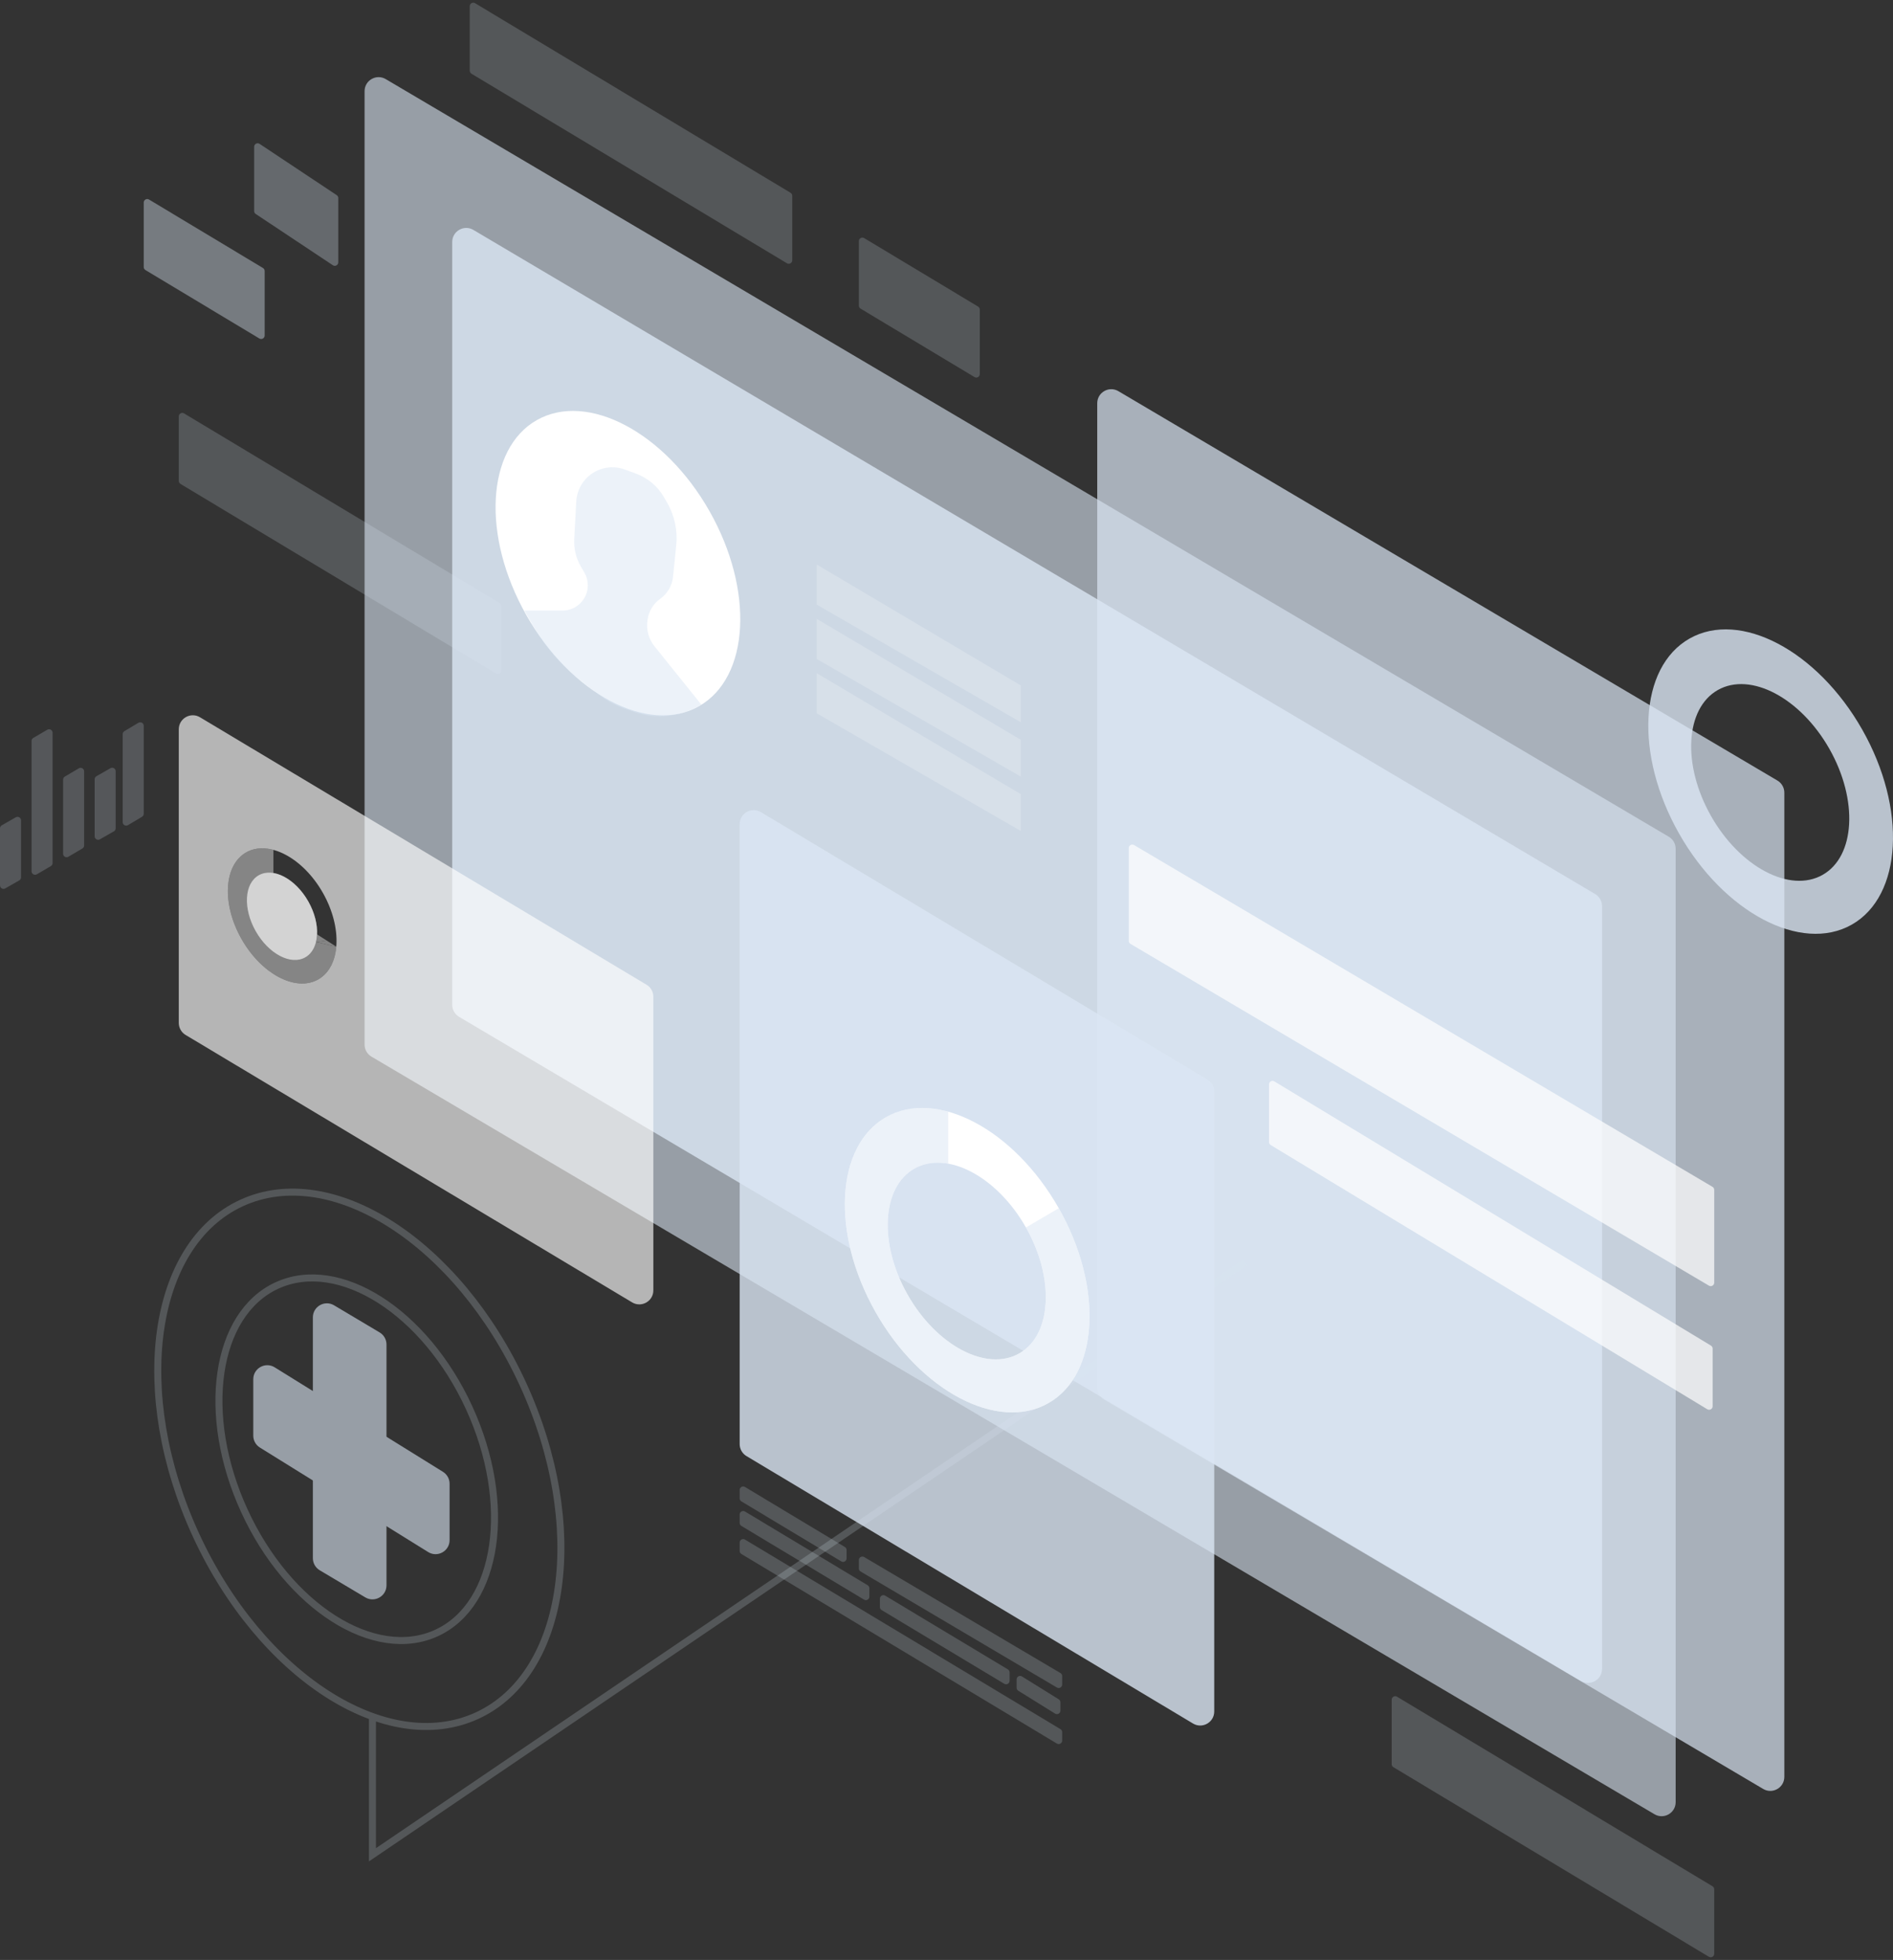 <svg width="540" height="559" viewBox="0 0 540 559" fill="none" xmlns="http://www.w3.org/2000/svg">
<rect x="0" y="0" width="540" height="559" fill="#333333" stroke="none"/>
<path opacity="0.2" d="M51 118.767C51 117.99 51.849 117.51 52.515 117.91L142.515 171.981C142.816 172.162 143 172.487 143 172.839V191.233C143 192.01 142.152 192.49 141.485 192.09L51.485 138.019C51.184 137.838 51 137.513 51 137.161V118.767Z" fill="#DAE6F4"/>
<path opacity="0.2" d="M397 484.767C397 483.99 397.848 483.51 398.515 483.91L488.515 537.981C488.816 538.162 489 538.487 489 538.839V557.233C489 558.01 488.152 558.49 487.485 558.09L397.485 504.019C397.184 503.838 397 503.513 397 503.161V484.767Z" fill="#DAE6F4"/>
<path opacity="0.2" d="M245 68.767C245 67.99 245.848 67.51 246.515 67.91L279.015 87.436C279.316 87.617 279.5 87.942 279.5 88.293V106.687C279.5 107.465 278.652 107.945 277.985 107.544L245.485 88.019C245.184 87.838 245 87.513 245 87.162V68.767Z" fill="#DAE6F4"/>
<path opacity="0.4" d="M41 57.767C41 56.99 41.849 56.51 42.515 56.91L75.015 76.436C75.316 76.617 75.5 76.942 75.5 77.293V95.687C75.5 96.465 74.651 96.945 73.985 96.544L41.485 77.019C41.184 76.838 41 76.513 41 76.162V57.767Z" fill="#DAE6F4"/>
<path opacity="0.3" d="M72.5 41.866C72.5 41.068 73.389 40.591 74.054 41.033L96.054 55.658C96.332 55.843 96.5 56.156 96.5 56.49V74.816C96.5 75.614 95.611 76.091 94.947 75.649L72.946 61.024C72.668 60.839 72.5 60.526 72.5 60.191V41.866Z" fill="#DAE6F4"/>
<path opacity="0.2" d="M134 1.767C134 0.99 134.848 0.51 135.515 0.91L225.515 54.981C225.816 55.162 226 55.487 226 55.839V74.233C226 75.01 225.152 75.49 224.485 75.09L134.485 21.019C134.184 20.838 134 20.512 134 20.162V1.767Z" fill="#DAE6F4"/>
<g opacity="0.2">
<path d="M41 207.002C41 206.226 40.154 205.745 39.488 206.143L35.488 208.527C35.185 208.708 35 209.034 35 209.386V234.481C35 235.257 35.846 235.737 36.512 235.34L40.512 232.955C40.815 232.775 41 232.448 41 232.096V207.002Z" fill="#DAE6F4"/>
<path d="M15 208.984C15 208.212 14.162 207.731 13.495 208.121L9.495 210.46C9.189 210.639 9 210.968 9 211.323V248.498C9 249.27 9.838 249.751 10.505 249.361L14.505 247.022C14.812 246.843 15 246.514 15 246.159V208.984Z" fill="#DAE6F4"/>
<path d="M24 219.992C24 219.218 23.159 218.737 22.492 219.13L18.492 221.489C18.187 221.668 18 221.996 18 222.35V243.491C18 244.265 18.841 244.745 19.508 244.352L23.508 241.994C23.813 241.814 24 241.486 24 241.132V219.992Z" fill="#DAE6F4"/>
<path d="M33 219.965C33 219.197 32.17 218.716 31.504 219.097L27.504 221.384C27.192 221.562 27 221.893 27 222.252V238.518C27 239.285 27.83 239.767 28.496 239.386L32.496 237.099C32.808 236.921 33 236.589 33 236.231V219.965Z" fill="#DAE6F4"/>
<path d="M6 233.965C6 233.197 5.17 232.716 4.504 233.097L0.504 235.384C0.192 235.562 0 235.893 0 236.252V252.518C0 253.285 0.83 253.767 1.496 253.386L5.496 251.099C5.808 250.921 6 250.589 6 250.231V233.965Z" fill="#DAE6F4"/>
</g>
<path opacity="0.6" d="M104 26.007C104 22.91 107.367 20.988 110.034 22.562L476.034 238.641C477.252 239.361 478 240.67 478 242.086V513.993C478 517.09 474.633 519.012 471.966 517.438L105.966 301.359C104.748 300.639 104 299.33 104 297.914V26.007Z" fill="#DAE6F4"/>
<path opacity="0.7" d="M313 115.009C313 111.912 316.368 109.99 319.034 111.565L507.034 222.623C508.253 223.343 509 224.652 509 226.067V506.776C509 509.873 505.632 511.795 502.966 510.22L314.966 399.161C313.747 398.441 313 397.132 313 395.717V115.009Z" fill="#DAE6F4"/>
<path opacity="0.8" d="M129 69.016C129 65.917 132.371 63.995 135.037 65.574L455.037 254.987C456.254 255.707 457 257.015 457 258.429V475.984C457 479.083 453.629 481.005 450.962 479.426L130.963 290.012C129.746 289.292 129 287.984 129 286.57V69.016Z" fill="#DAE6F4"/>
<path opacity="0.7" d="M322 241.883C322 241.109 322.842 240.628 323.509 241.022L488.509 338.494C488.813 338.673 489 339.001 489 339.355V365.816C489 366.59 488.158 367.071 487.491 366.677L322.491 269.206C322.187 269.026 322 268.698 322 268.345L322 241.883Z" fill="white"/>
<path opacity="0.7" d="M362 309.274C362 308.495 362.851 308.015 363.518 308.418L488.065 383.777C488.364 383.958 488.547 384.283 488.547 384.633V401.08C488.547 401.859 487.696 402.339 487.03 401.935L362.482 326.577C362.183 326.395 362 326.071 362 325.721L362 309.274Z" fill="white"/>
<g opacity="0.2">
<path d="M232.971 176.5L291.206 211V221.5L232.971 187.939L232.971 176.5Z" fill="white"/>
<path d="M232.971 192L291.206 226.5V237L232.971 203.439L232.971 192Z" fill="white"/>
<path d="M232.971 161L291.206 195.5V206L232.971 172.439L232.971 161Z" fill="white"/>
</g>
<path opacity="0.8" fill-rule="evenodd" clip-rule="evenodd" d="M52.945 295.175C51.739 294.453 51 293.15 51 291.743V208.006C51 204.899 54.389 202.978 57.055 204.574L184.429 280.848C185.635 281.571 186.374 282.874 186.374 284.28V368.017C186.374 371.125 182.985 373.045 180.319 371.449L52.945 295.175ZM92.104 254.647C97.779 264.653 97.185 275.711 90.776 279.346C84.368 282.981 74.572 277.817 68.896 267.811C63.221 257.805 63.815 246.747 70.224 243.112C76.632 239.477 86.428 244.642 92.104 254.647ZM87.942 257.085C91.609 263.55 91.225 270.695 87.085 273.043C82.944 275.392 76.615 272.055 72.948 265.59C69.281 259.125 69.665 251.981 73.805 249.632C77.946 247.283 84.275 250.62 87.942 257.085Z" fill="white" fill-opacity="0.8"/>
<g opacity="0.5">
<path fill-rule="evenodd" clip-rule="evenodd" d="M90.776 279.346C84.368 282.981 74.572 277.816 68.896 267.811C63.221 257.805 63.815 246.747 70.224 243.112C72.501 241.821 75.205 241.64 78 242.392V248.985C81.51 249.571 85.377 252.563 87.942 257.085C89.753 260.277 90.576 263.635 90.447 266.5C90.412 267.266 90.309 267.996 90.139 268.679L95.928 270C95.566 274.191 93.832 277.612 90.776 279.346Z" fill="white" fill-opacity="0.8"/>
<path d="M90.139 268.679L93.158 268.231L90.447 266.5C90.412 267.266 90.309 267.996 90.139 268.679Z" fill="white" fill-opacity="0.8"/>
<path d="M90.139 268.679L95.928 270L93.158 268.231L90.139 268.679Z" fill="white" fill-opacity="0.8"/>
</g>
<g opacity="0.6">
<path d="M72.25 409.458C72.25 410.841 72.965 412.127 74.14 412.856L122.14 442.658C124.805 444.312 128.25 442.396 128.25 439.26V423.176C128.25 421.793 127.535 420.508 126.36 419.778L78.36 389.976C75.695 388.322 72.25 390.238 72.25 393.374V409.458Z" fill="#DAE6F4"/>
<path d="M89.25 444.414C89.25 445.824 89.993 447.13 91.205 447.852L104.205 455.586C106.871 457.172 110.25 455.251 110.25 452.148V383.457C110.25 382.047 109.507 380.741 108.295 380.02L95.295 372.285C92.629 370.699 89.25 372.62 89.25 375.723V444.414Z" fill="#DAE6F4"/>
</g>
<path opacity="0.2" d="M106.25 489.58V529L355.25 360M149.18 394.77C167.723 435.148 161.857 477.477 136.078 489.316C110.299 501.155 74.368 478.021 55.825 437.644C37.282 397.266 43.148 354.937 68.927 343.098C94.707 331.259 130.637 354.393 149.18 394.77ZM133.81 401.469C146.38 428.839 142.221 457.616 124.521 465.745C106.82 473.874 82.282 458.276 69.713 430.906C57.143 403.536 61.302 374.759 79.002 366.63C96.702 358.502 121.241 374.1 133.81 401.469Z" stroke="#DAE6F4" stroke-width="2"/>
<path opacity="0.8" fill-rule="evenodd" clip-rule="evenodd" d="M528.237 263.712C542.668 255.526 544.006 230.627 531.227 208.097C518.447 185.566 496.39 173.937 481.959 182.122C467.529 190.308 466.19 215.207 478.97 237.737C491.749 260.268 513.807 271.897 528.237 263.712ZM519.925 249.519C529.249 244.231 530.113 228.143 521.856 213.586C513.599 199.028 499.348 191.515 490.024 196.803C480.7 202.092 479.835 218.18 488.092 232.737C496.349 247.294 510.601 254.808 519.925 249.519Z" fill="#DAE6F4"/>
<ellipse cx="176.268" cy="160.615" rx="30.039" ry="46.9" transform="rotate(-29.562 176.268 160.615)" fill="white"/>
<path opacity="0.5" d="M149.578 174.143H160.463C164.449 174.143 167.679 170.913 167.679 166.927C167.679 165.645 167.338 164.386 166.689 163.279L165.733 161.647C164.328 159.248 163.658 156.488 163.808 153.711L164.386 143.02C164.511 140.719 165.403 138.526 166.92 136.792C169.726 133.585 174.218 132.437 178.219 133.904L181.418 135.077C184.753 136.3 187.558 138.648 189.347 141.716L190.252 143.267C192.413 146.972 193.342 151.268 192.905 155.535L191.984 164.515C191.726 167.028 190.398 169.309 188.341 170.774C186.397 172.157 185.101 174.271 184.748 176.63L184.701 176.945C184.308 179.575 185.032 182.25 186.699 184.323L200.078 200.969C194.371 204.456 187.417 205.248 181.072 203.133L178.881 202.403C176.031 201.453 173.356 200.046 170.959 198.236L166.926 195.19C161.071 190.769 156.069 185.303 152.347 178.98C151.249 177.114 150.237 175.361 149.578 174.143Z" fill="#DAE6F4"/>
<path opacity="0.2" d="M211 424.955C211 424.177 211.848 423.697 212.515 424.098L241.015 441.22C241.316 441.401 241.5 441.726 241.5 442.077V444.472C241.5 445.249 240.652 445.729 239.985 445.329L211.485 428.206C211.184 428.025 211 427.7 211 427.349V424.955Z" fill="#DAE6F4"/>
<path opacity="0.2" d="M245 444.94C245 444.166 245.842 443.685 246.509 444.079L302.509 477.17C302.813 477.35 303 477.677 303 478.031V480.435C303 481.209 302.158 481.69 301.491 481.296L245.491 448.205C245.187 448.025 245 447.698 245 447.344V444.94Z" fill="#DAE6F4"/>
<path opacity="0.2" d="M211 431.955C211 431.177 211.848 430.697 212.515 431.098L247.515 452.125C247.816 452.306 248 452.631 248 452.983V455.377C248 456.154 247.152 456.634 246.485 456.234L211.485 435.206C211.184 435.025 211 434.7 211 434.349V431.955Z" fill="#DAE6F4"/>
<path opacity="0.2" d="M251 455.955C251 455.177 251.848 454.697 252.515 455.098L287.515 476.125C287.816 476.306 288 476.631 288 476.983V479.377C288 480.154 287.152 480.634 286.485 480.234L251.485 459.206C251.184 459.025 251 458.7 251 458.349V455.955Z" fill="#DAE6F4"/>
<path opacity="0.2" d="M290 478.987C290 478.202 290.862 477.723 291.528 478.138L302.028 484.667C302.322 484.849 302.5 485.17 302.5 485.516V487.888C302.5 488.673 301.638 489.152 300.972 488.737L290.472 482.208C290.178 482.026 290 481.705 290 481.359V478.987Z" fill="#DAE6F4"/>
<path opacity="0.2" d="M211 439.955C211 439.177 211.848 438.697 212.515 439.098L302.515 493.169C302.816 493.35 303 493.675 303 494.026V496.42C303 497.198 302.152 497.678 301.485 497.277L211.485 443.206C211.184 443.025 211 442.7 211 442.349V439.955Z" fill="#DAE6F4"/>
<path opacity="0.8" d="M211 411.857C211 413.263 211.738 414.566 212.945 415.288L340.319 491.562C342.985 493.159 346.374 491.238 346.374 488.13V311.331C346.374 309.925 345.635 308.622 344.429 307.9L217.055 231.626C214.389 230.029 211 231.95 211 235.058V411.857Z" fill="#DAE6F4"/>
<path fill-rule="evenodd" clip-rule="evenodd" d="M299.041 400.21C313.471 392.025 314.81 367.125 302.031 344.595C289.251 322.064 267.193 310.435 252.763 318.62C238.332 326.806 236.994 351.705 249.773 374.235C262.553 396.766 284.611 408.395 299.041 400.21ZM290.729 386.017C300.052 380.729 300.917 364.641 292.66 350.084C284.403 335.527 270.151 328.013 260.828 333.301C251.504 338.59 250.639 354.678 258.896 369.235C267.153 383.792 281.405 391.306 290.729 386.017Z" fill="white"/>
<path opacity="0.5" fill-rule="evenodd" clip-rule="evenodd" d="M302.031 344.595C314.81 367.125 313.471 392.025 299.041 400.21C284.611 408.395 262.553 396.766 249.773 374.235C236.994 351.705 238.332 326.806 252.763 318.62C257.951 315.678 264.125 315.296 270.5 317.062V331.885C267.022 331.26 263.692 331.677 260.828 333.301C251.504 338.59 250.639 354.678 258.896 369.235C267.153 383.792 281.405 391.306 290.729 386.017C300.052 380.729 300.917 364.641 292.66 350.084L302.031 344.595Z" fill="#DAE6F4"/>
</svg>
